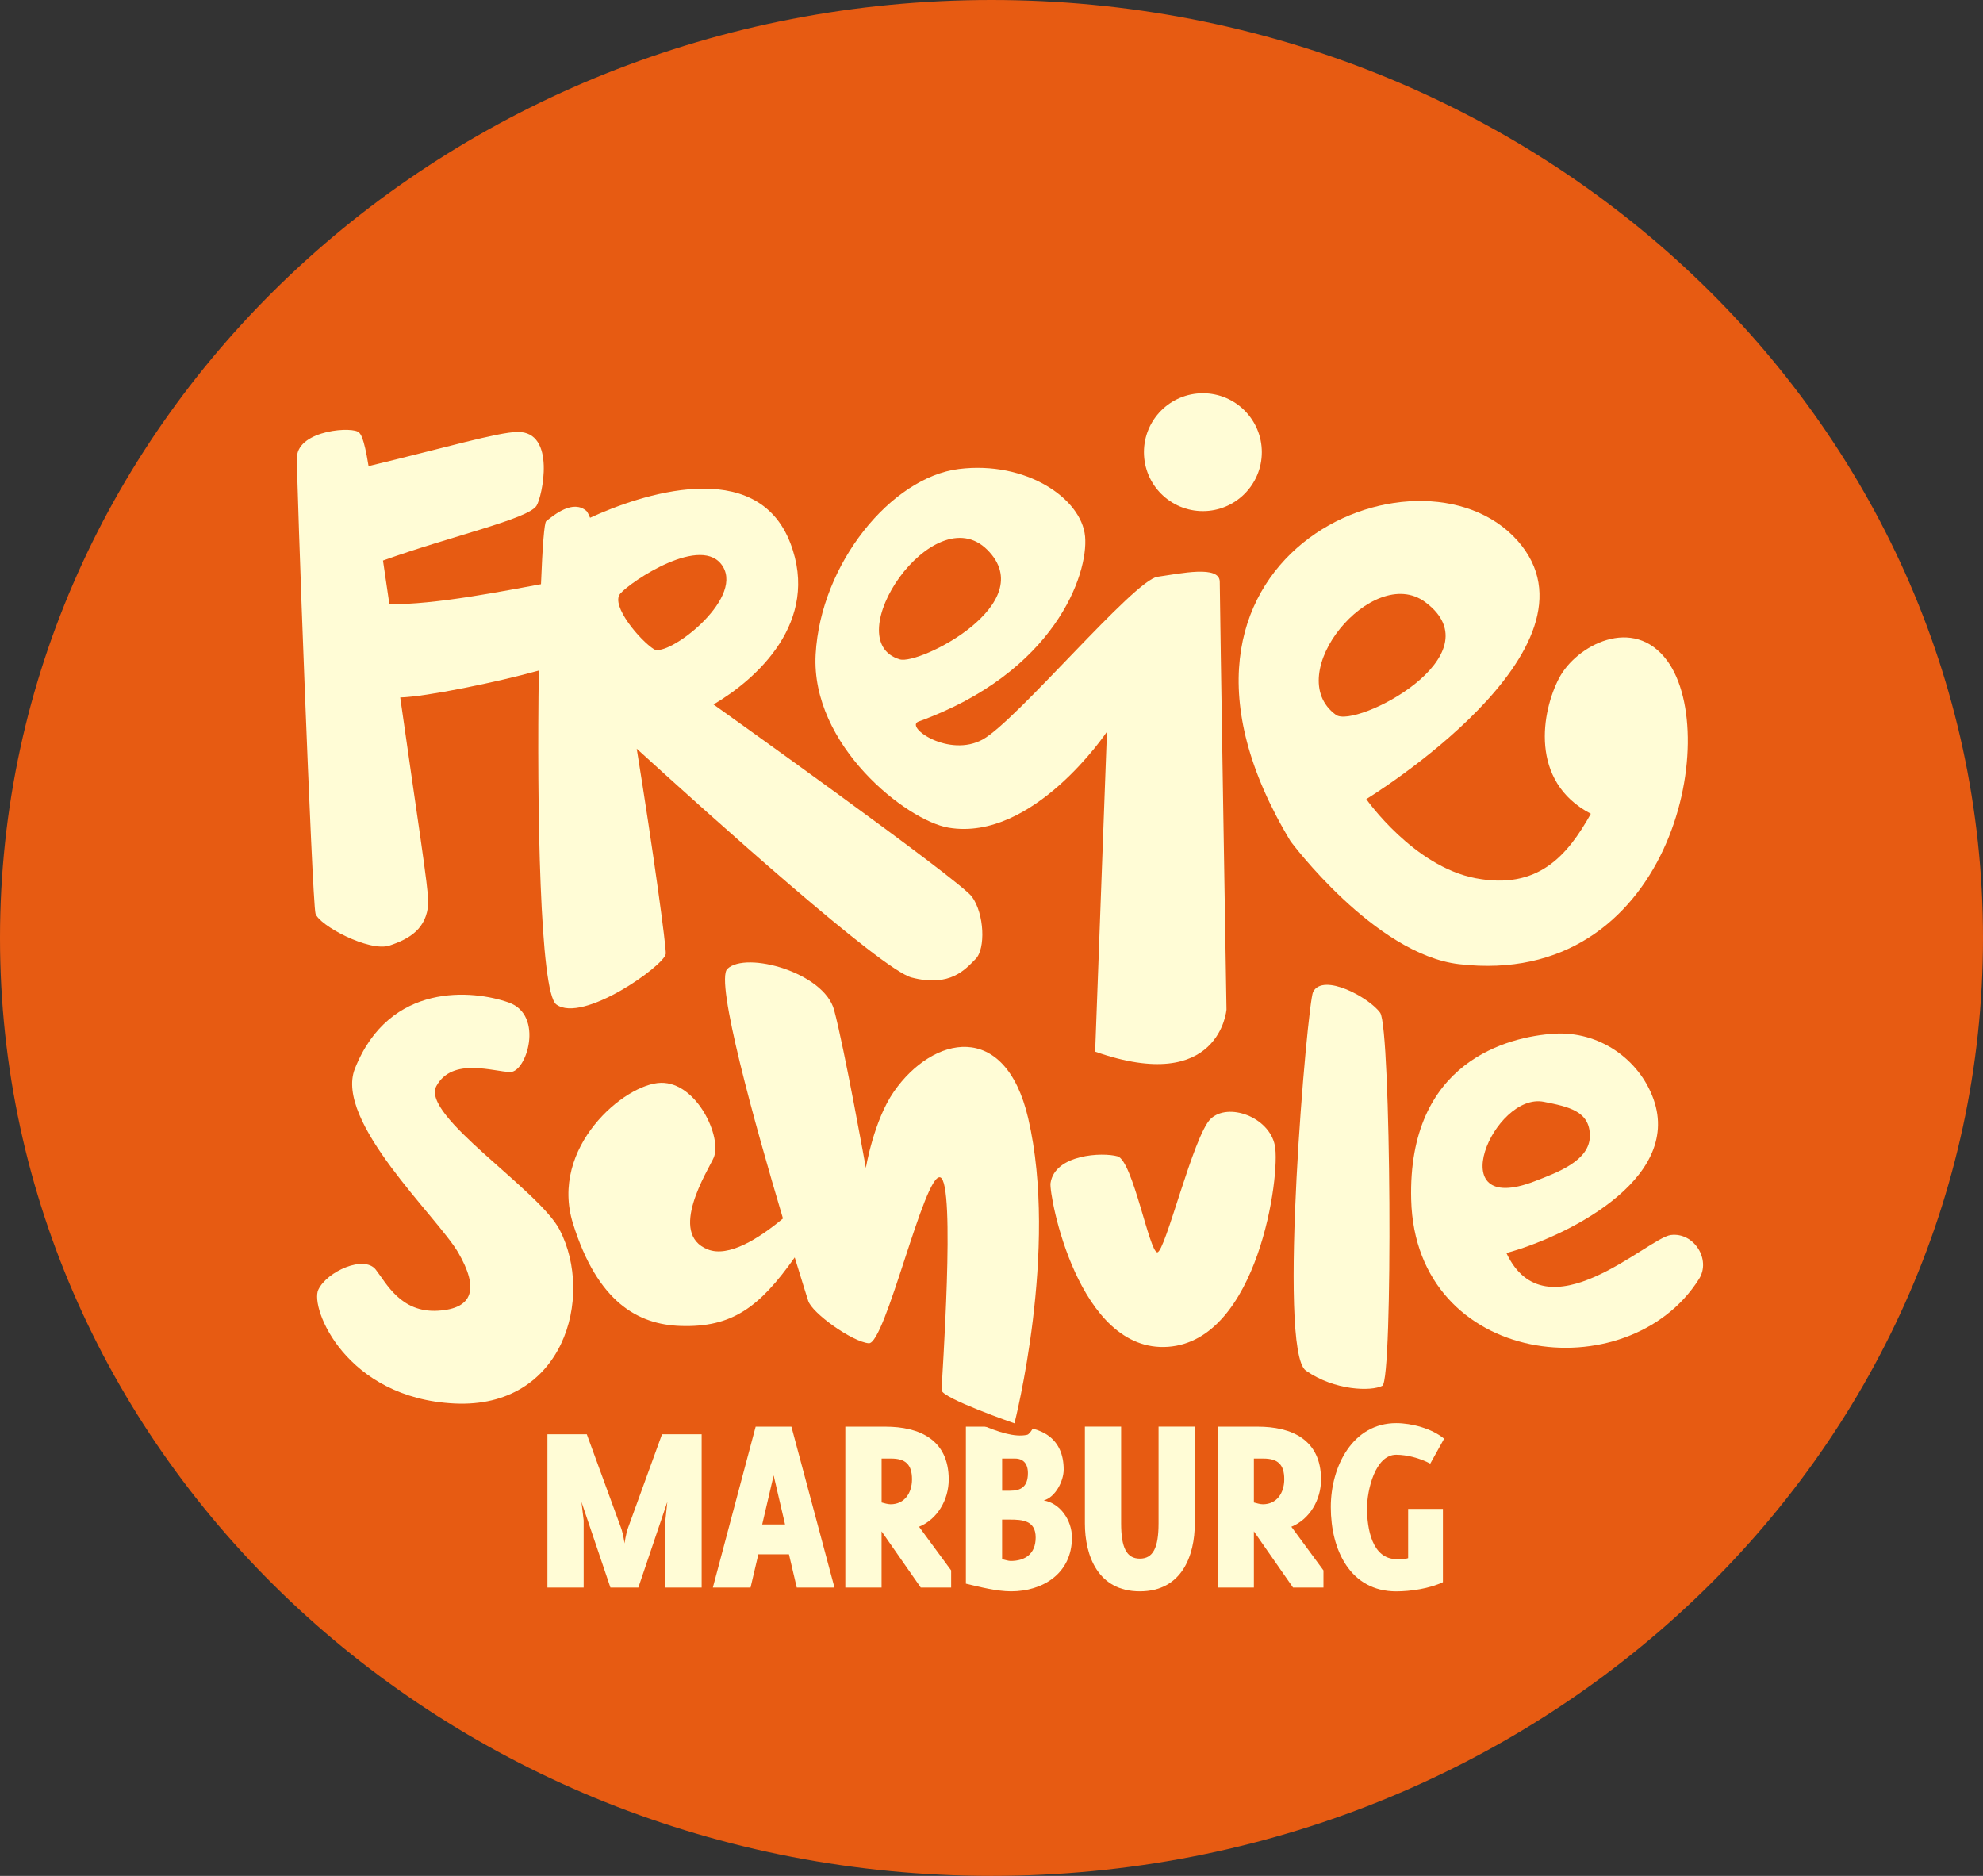 <?xml version="1.0" encoding="utf-8"?>
<!-- Generator: Adobe Illustrator 23.1.1, SVG Export Plug-In . SVG Version: 6.00 Build 0)  -->
<svg version="1.1" id="Ebene_1" xmlns="http://www.w3.org/2000/svg" xmlns:xlink="http://www.w3.org/1999/xlink" x="0px" y="0px"
	 viewBox="0 0 629.29 595.28" style="enable-background:new 0 0 629.29 595.28;" xml:space="preserve">
<rect x="0" y="0" width="629.29" height="595.28" fill="#333333" stroke="none"/>
<style type="text/css">
	.st0{fill:#9E1814;}
	.st1{fill:#e75b12;}
	.st2{fill:#fffcd6;}
</style>
<g>
	<g>
		<path class="st0" d="M317.49,502.4l132.1-7.62c-17.45,24.15-75.49,23.14-132.98,23.14c-57.48,0-113.51-7.2-134.73-24.02
			L317.49,502.4z"/>
		<path class="st1" d="M629.29,297.65c0,164.39-140.87,297.62-314.65,297.62C140.86,595.28,0,462.05,0,297.65
			C0,133.27,140.86,0,314.64,0S629.29,133.27,629.29,297.65z"/>
		<g>
			<path class="st2" d="M211.15,503.76v-21.3l0.62-5.87l-9.19,27.17h-8.87l-9.19-27.17l0.7,5.87v21.3h-11.5v-48.62h12.5l10.81,29.56
				c0.77,2.08,1.16,5.09,1.16,5.09s0.39-3.01,1.16-5.09l10.73-29.56h12.58v48.62H211.15z"/>
			<path class="st2" d="M252.84,503.76l-2.47-10.53h-9.72l-2.47,10.53h-11.96l13.58-51.04h11.35l13.66,51.04H252.84z M245.51,468.19
				l-3.63,15.55h7.25L245.51,468.19z"/>
			<path class="st2" d="M292.19,503.76l-12.43-17.82v17.82h-11.5v-51.04H281c10.65,0,20.07,4.05,20.07,16.77
				c0,6.48-3.63,12.64-9.42,14.99l10.19,13.85v5.43L292.19,503.76L292.19,503.76z M282.78,462.84h-3.01v13.94
				c0.77,0.24,2.08,0.57,2.86,0.57c4.4,0,6.79-3.57,6.79-7.94C289.41,464.63,287.25,462.84,282.78,462.84z"/>
			<path class="st2" d="M320.87,504.97c-4.48,0-9.96-1.38-14.35-2.43v-49.82h15.59c8.49,0,15.44,3.73,15.44,13.61
				c0,3.73-2.7,8.83-6.33,9.8c5.25,0.89,8.95,6.32,8.95,11.75C340.17,499.38,330.83,504.97,320.87,504.97z M322.11,462.84h-4.09
				v10.21h2.55c3.24,0,5.63-1.13,5.63-5.59C326.2,464.39,324.65,462.84,322.11,462.84z M320.56,482.21h-2.55v12.56
				c0.7,0.16,2.01,0.57,2.7,0.57c4.63,0,7.95-2.27,7.95-7.45C328.67,482.45,324.34,482.21,320.56,482.21z"/>
			<path class="st2" d="M361.72,504.97c-13.35,0-17.44-11.34-17.44-21.55v-30.71h11.5v30.71c0,7.78,1.78,11.18,5.94,11.18
				c4.17,0,5.94-3.4,5.94-11.18v-30.71h11.5v30.71C379.16,493.63,375.07,504.97,361.72,504.97z"/>
			<path class="st2" d="M410.33,503.76l-12.42-17.82v17.82h-11.5v-51.04h12.74c10.65,0,20.07,4.05,20.07,16.77
				c0,6.48-3.63,12.64-9.42,14.99l10.19,13.85v5.43L410.33,503.76L410.33,503.76z M400.92,462.84h-3.01v13.94
				c0.77,0.24,2.08,0.57,2.85,0.57c4.4,0,6.79-3.57,6.79-7.94C407.56,464.63,405.4,462.84,400.92,462.84z"/>
			<path class="st2" d="M453.88,464.46c-3.09-1.7-7.41-2.83-10.81-2.83c-6.71,0-9.26,11.42-9.26,16.93c0,6.4,1.55,16.2,9.42,16.2
				c1.16,0,2.47,0.08,3.63-0.32v-15.63h11.04v23.25c-4.24,2.03-10.27,2.92-14.82,2.92c-14.59,0-20.76-13.13-20.76-26.73
				c0-12.96,6.95-26.65,20.76-26.65c4.86,0,11.35,1.7,15.2,4.94L453.88,464.46z"/>
		</g>
		<path class="st1" d="M294.4,434.5l42.06,4.23c3.97-21.86-6.65,15.71-10.52,16.58c-7.83,1.74-21.18-6.99-33.84-11.57
			C279.06,439.01,294.4,434.5,294.4,434.5z"/>
		<path class="st2" d="M308.43,284.55c-3.99-5.43-82-61-82-61c13.72-8.08,33.95-26.24,24.38-51.21
			c-10.72-27.96-47.85-15.28-63.55-8.04c-0.4-0.97-0.77-1.69-1.11-2.12c-4.27-3.74-10.15,1.07-12.82,3.21
			c-0.61,0.48-1.19,8.23-1.65,19.99c-10.56,1.9-33.88,6.64-48.11,6.32c-0.69-4.73-1.37-9.36-2.03-13.83
			c21.79-7.83,45.92-13.12,48.71-17.36c1.79-2.72,6.36-23.61-6.02-23.44c-6.34,0.09-23.4,5.13-47.27,10.84
			c-1.54-9.62-2.63-10.15-2.95-10.58c-1.6-2.14-19.24-0.96-19.77,7.59c-0.27,4.27,4.81,141.23,5.88,144.97s17.1,12.29,23.51,10.15
			s11.75-5.34,12.29-13.36c0.25-3.7-4.05-30.88-8.91-65.36c8.13-0.2,30.81-4.86,43.98-8.54c-0.65,43.62,0.34,102.11,5.55,105.96
			c8.3,6.13,34.2-12.29,34.73-16.03c0.26-1.81-3.98-32.72-9.21-65.13c23.26,21.21,77.62,70.1,87.24,72.61
			c12.29,3.21,17.1-2.67,20.3-5.88C312.8,301.13,312.41,289.98,308.43,284.55z M207.52,206.01c-4.27-2.67-13.89-13.89-10.69-17.63
			c3.28-3.83,26.18-19.24,32.6-8.55C235.85,190.51,211.8,208.68,207.52,206.01z"/>
		<path class="st2" d="M387.08,184.63c0-5.34-12.29-2.67-19.77-1.6c-7.48,1.07-44.75,45.74-55.44,51.62
			c-10.69,5.88-24.72-3.89-20.44-5.66c43.33-15.62,54.01-46.77,52.91-58.78c-1.11-12.01-18.71-24.05-40.08-21.38
			s-43.82,29.93-45.42,58.78c-1.61,28.86,28.87,52.8,42.21,55.04c26.85,4.5,50.23-30.46,50.23-30.46l-3.74,101.53
			c39.54,13.89,41.68-13.36,41.68-13.36S387.08,189.98,387.08,184.63z M285.54,209.24c-20.18-5.98,10.69-51.86,27.79-34.76
			C330.43,191.58,291.72,211.07,285.54,209.24z"/>
		<path class="st2" d="M400.43,143.49c0-10.33-8.37-18.7-18.7-18.7c-10.33,0-18.71,8.37-18.71,18.7s8.37,18.7,18.71,18.7
			C392.06,162.19,400.43,153.81,400.43,143.49z"/>
		<path class="st2" d="M529.1,209.7c-10.72-14.62-28.88-4.91-34.34,5.49c-5.45,10.4-9.61,32.73,10.08,43.04
			c-7.48,13.36-16.76,24.2-36.53,20.46c-19.77-3.74-34.73-25.11-34.73-25.11s78.45-47.9,47.92-82.1
			c-31.16-34.9-126.36,5.27-71.96,95.46c0,0,26.6,35.84,53.44,39.01C530.01,313.85,546.68,233.66,529.1,209.7z M423.95,226.85
			c-17.63-12.83,11.62-48.17,28.32-35.8C475.3,208.1,430.06,231.3,423.95,226.85z"/>
		<path class="st2" d="M326.28,354.83c-7.33-31.36-30.28-26.1-42.58-8.47c-6.44,9.24-8.93,24.27-8.92,24.27
			c0,0-6.87-38.23-10.08-50.13c-3.2-11.9-27.92-18.77-33.88-13.05c-3.96,3.81,8.73,49.29,17.65,79.21
			c-7.72,6.43-17.26,12.41-23.84,9.83c-12.82-5.03,0-24.95,1.83-29.07c2.82-6.35-5.26-24.04-16.71-23.81
			c-11.44,0.23-35.48,20.42-27.92,44.64c7.78,24.95,20.6,32.05,34.11,32.51c16.42,0.56,25.13-5.99,36.26-21.75
			c2.54,8.32,4.26,13.73,4.26,13.73c1.15,3.89,13.96,13.05,19.23,13.51c5.26,0.46,17.63-54.02,22.66-52.65
			c5.04,1.37,0.46,65.01,0.46,67.53s23.12,10.53,23.12,10.53S336.03,396.57,326.28,354.83z"/>
		<path class="st2" d="M333.38,375.42c-0.56,3.73,8.7,54.02,37.31,51.96c28.62-2.06,35.71-54.71,33.88-63.87
			s-14.87-13.74-20.37-8.47s-14.42,42.35-16.94,42.35s-7.79-29.07-12.59-30.45C349.86,365.58,334.75,366.27,333.38,375.42z"/>
		<path class="st2" d="M416.7,314.76c-1.77,3.4-11.45,113.77-2.29,120.17c9.15,6.41,20.83,6.64,24.27,4.81
			c3.43-1.83,2.75-113.54-0.69-118.35C434.56,316.59,419.9,308.58,416.7,314.76z"/>
		<path class="st2" d="M530.24,391.9c-7.32,0.92-39.6,32.51-52.19,5.72c17.85-4.81,55.85-22.89,46.7-48.76
			c-4.47-12.63-17.17-21.74-31.59-20.83c-14.43,0.92-46.47,8.7-45.33,52.65c1.38,53.12,68.9,60.79,91.34,25.18
			C543.06,399.69,537.57,390.99,530.24,391.9z M489.94,349.64c7.74,1.55,14.59,2.89,14.59,10.78c0,7.89-10.17,11.6-17.53,14.43
			C456.95,386.43,474.08,346.47,489.94,349.64z"/>
		<path class="st2" d="M177.63,390.31c10.98,21.34,1.21,56.7-33.34,55.06c-34.54-1.64-46.01-30.35-43.27-36.12
			c2.73-5.77,14.53-11.09,18.23-6.36c3.36,4.31,7.92,13.73,19.71,13.04c11.35-0.67,13.03-7.15,6.44-18.47
			c-6.59-11.33-39.41-41.68-32.77-58.36c11-27.66,37.61-24.97,48.85-20.96c11.24,4,5.63,22.08,0.45,22.04
			c-5.17-0.05-18.38-4.85-23.45,4.46C133.41,353.93,171.09,377.58,177.63,390.31z"/>
	</g>
</g>
</svg>
